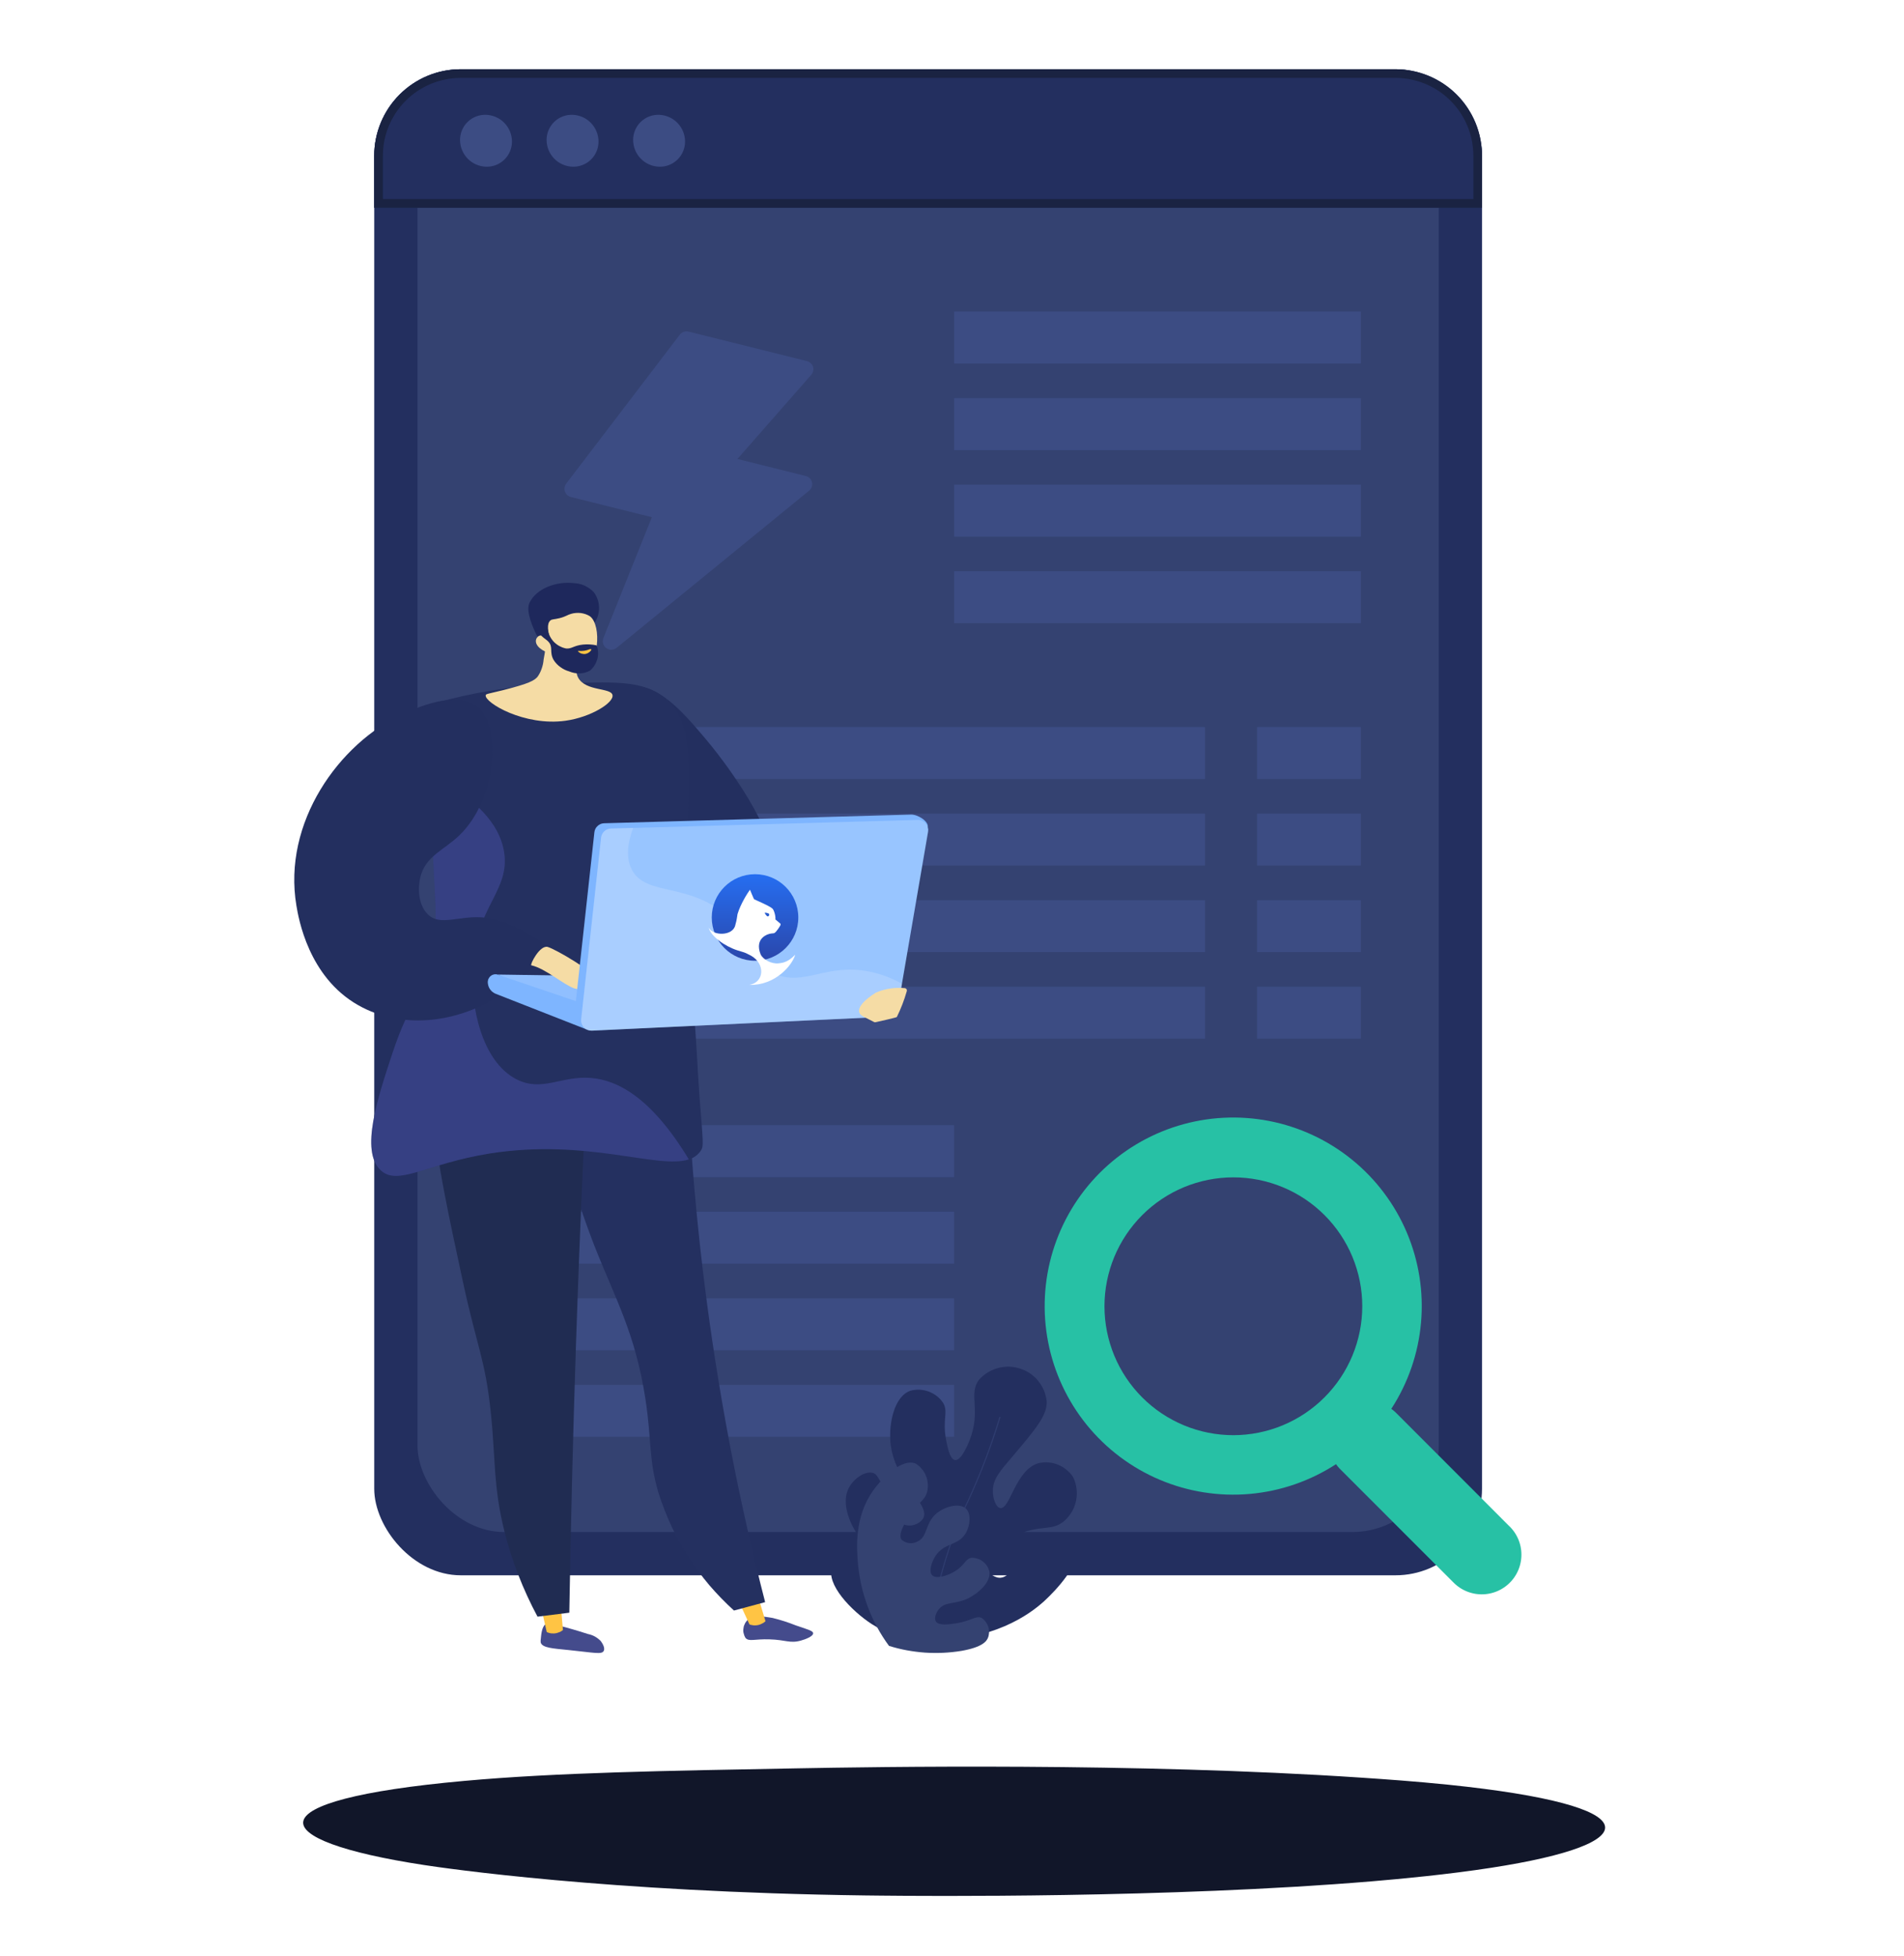 <svg xmlns="http://www.w3.org/2000/svg" xmlns:xlink="http://www.w3.org/1999/xlink" width="220" height="226" viewBox="0 0 220 226" fill="none">
<g opacity="0.002">
</g>
<rect  x="43.241" y="8" width="128" height="174" rx="10"    fill="#232F5F" >
</rect>
<rect  x="48.241" y="14" width="118" height="163" rx="10"    fill="#344271" >
</rect>
<path d="M53.241 8L161.241 8C161.404 8 161.568 8.004 161.732 8.012C161.895 8.02 162.058 8.032 162.221 8.048C162.384 8.064 162.546 8.084 162.708 8.108C162.87 8.132 163.031 8.16 163.192 8.192C163.353 8.224 163.512 8.26 163.671 8.3C163.83 8.339 163.987 8.383 164.144 8.431C164.301 8.478 164.456 8.529 164.61 8.585C164.764 8.64 164.917 8.699 165.068 8.761C165.219 8.824 165.369 8.89 165.517 8.96C165.664 9.03 165.81 9.104 165.955 9.181C166.099 9.258 166.241 9.339 166.382 9.423C166.523 9.507 166.661 9.594 166.797 9.685C166.933 9.776 167.067 9.87 167.198 9.968C167.329 10.065 167.458 10.166 167.585 10.27C167.712 10.374 167.836 10.481 167.957 10.591C168.078 10.7 168.196 10.813 168.312 10.929C168.428 11.045 168.541 11.163 168.651 11.284C168.76 11.406 168.867 11.53 168.971 11.656C169.075 11.783 169.176 11.912 169.273 12.043C169.37 12.175 169.465 12.308 169.556 12.444C169.647 12.58 169.734 12.719 169.818 12.859C169.902 12.999 169.983 13.142 170.06 13.286C170.137 13.43 170.211 13.576 170.281 13.725C170.351 13.872 170.417 14.022 170.48 14.173C170.543 14.324 170.601 14.477 170.656 14.631C170.711 14.785 170.763 14.941 170.81 15.097C170.858 15.254 170.902 15.411 170.941 15.57C170.981 15.729 171.017 15.889 171.049 16.049C171.081 16.21 171.109 16.371 171.133 16.533C171.157 16.695 171.177 16.857 171.193 17.02C171.209 17.183 171.221 17.346 171.229 17.509C171.237 17.673 171.241 17.836 171.241 18L171.241 24L43.241 24L43.241 18C43.241 17.836 43.245 17.673 43.253 17.509C43.261 17.346 43.273 17.183 43.289 17.02C43.305 16.857 43.325 16.695 43.349 16.533C43.373 16.371 43.401 16.21 43.433 16.049C43.465 15.889 43.501 15.729 43.541 15.57C43.58 15.411 43.624 15.254 43.672 15.097C43.719 14.941 43.77 14.785 43.825 14.631C43.881 14.477 43.94 14.324 44.002 14.173C44.065 14.022 44.131 13.872 44.201 13.725C44.271 13.576 44.345 13.43 44.422 13.286C44.499 13.142 44.58 12.999 44.664 12.859C44.748 12.719 44.835 12.58 44.926 12.444C45.017 12.308 45.111 12.175 45.209 12.043C45.306 11.912 45.407 11.783 45.511 11.656C45.615 11.53 45.721 11.406 45.831 11.284C45.941 11.163 46.054 11.045 46.17 10.929C46.286 10.813 46.404 10.7 46.525 10.591C46.647 10.481 46.77 10.374 46.897 10.27C47.023 10.166 47.153 10.065 47.284 9.968C47.415 9.87 47.549 9.776 47.685 9.685C47.821 9.594 47.96 9.507 48.1 9.423C48.24 9.339 48.383 9.258 48.527 9.181C48.671 9.104 48.818 9.03 48.965 8.96C49.113 8.89 49.263 8.824 49.414 8.761C49.565 8.699 49.718 8.64 49.872 8.585C50.026 8.529 50.181 8.478 50.338 8.431C50.495 8.383 50.652 8.339 50.811 8.3C50.97 8.26 51.13 8.224 51.29 8.192C51.451 8.16 51.612 8.132 51.774 8.108C51.935 8.084 52.098 8.064 52.261 8.048C52.424 8.032 52.587 8.02 52.75 8.012C52.914 8.004 53.077 8 53.241 8Z"   fill="#232F5F" >
</path>
<path d="M53.241 8.5L161.241 8.5C161.396 8.5 161.552 8.504 161.707 8.511C161.862 8.519 162.017 8.531 162.172 8.546C162.327 8.561 162.481 8.58 162.635 8.603C162.789 8.626 162.942 8.652 163.094 8.683C163.247 8.713 163.398 8.747 163.549 8.785C163.7 8.822 163.85 8.864 163.999 8.909C164.148 8.954 164.295 9.003 164.441 9.055C164.588 9.108 164.733 9.164 164.876 9.223C165.02 9.283 165.162 9.346 165.303 9.412C165.444 9.479 165.582 9.548 165.719 9.622C165.856 9.695 165.992 9.772 166.125 9.852C166.258 9.932 166.39 10.015 166.519 10.101C166.648 10.187 166.775 10.277 166.9 10.37C167.025 10.462 167.147 10.558 167.268 10.656C167.388 10.755 167.506 10.857 167.621 10.961C167.736 11.065 167.849 11.173 167.959 11.283C168.068 11.392 168.175 11.505 168.28 11.62C168.385 11.735 168.486 11.853 168.585 11.973C168.684 12.094 168.779 12.216 168.871 12.341C168.964 12.466 169.053 12.593 169.14 12.722C169.227 12.851 169.31 12.983 169.389 13.116C169.469 13.249 169.546 13.385 169.619 13.522C169.692 13.659 169.762 13.798 169.829 13.938C169.896 14.079 169.959 14.221 170.018 14.364C170.077 14.508 170.133 14.653 170.186 14.8C170.238 14.946 170.287 15.094 170.332 15.242C170.377 15.391 170.419 15.541 170.456 15.692C170.494 15.842 170.528 15.994 170.558 16.147C170.589 16.299 170.615 16.452 170.638 16.606C170.661 16.76 170.68 16.914 170.695 17.069C170.71 17.224 170.722 17.379 170.73 17.534C170.737 17.689 170.741 17.845 170.741 18L170.741 23.5L43.741 23.5L43.741 18C43.741 17.845 43.745 17.689 43.752 17.534C43.76 17.379 43.772 17.224 43.787 17.069C43.802 16.914 43.821 16.76 43.844 16.606C43.867 16.452 43.893 16.299 43.923 16.147C43.954 15.994 43.988 15.842 44.026 15.692C44.063 15.541 44.105 15.391 44.15 15.242C44.195 15.094 44.244 14.946 44.296 14.8C44.349 14.653 44.405 14.508 44.464 14.364C44.524 14.221 44.587 14.079 44.653 13.938C44.719 13.798 44.789 13.659 44.863 13.522C44.936 13.385 45.013 13.249 45.093 13.116C45.172 12.983 45.256 12.851 45.342 12.722C45.428 12.593 45.518 12.466 45.611 12.341C45.703 12.216 45.799 12.094 45.897 11.973C45.996 11.853 46.097 11.735 46.202 11.62C46.306 11.505 46.413 11.392 46.523 11.283C46.633 11.173 46.746 11.065 46.861 10.961C46.976 10.857 47.094 10.755 47.214 10.656C47.334 10.558 47.457 10.462 47.582 10.37C47.707 10.277 47.834 10.187 47.963 10.101C48.092 10.015 48.224 9.932 48.357 9.852C48.49 9.772 48.626 9.695 48.763 9.622C48.9 9.548 49.039 9.479 49.179 9.412C49.32 9.346 49.462 9.283 49.605 9.223C49.749 9.164 49.894 9.108 50.041 9.055C50.187 9.003 50.334 8.954 50.483 8.909C50.632 8.864 50.782 8.822 50.933 8.785C51.084 8.747 51.235 8.713 51.388 8.683C51.54 8.652 51.693 8.626 51.847 8.603C52.001 8.58 52.155 8.561 52.31 8.546C52.465 8.531 52.62 8.519 52.775 8.511C52.93 8.504 53.086 8.5 53.241 8.5Z" stroke="rgba(26, 35, 66, 1.00)" stroke-width="1"   >
</path>
<path d="M59.156 16.345C59.157 16.442 59.152 16.539 59.143 16.636C59.134 16.733 59.12 16.829 59.101 16.925C59.082 17.02 59.059 17.114 59.03 17.208C59.002 17.3 58.969 17.392 58.931 17.482C58.894 17.572 58.852 17.66 58.805 17.745C58.759 17.83 58.709 17.913 58.654 17.994C58.599 18.075 58.541 18.152 58.478 18.226C58.415 18.3 58.349 18.372 58.279 18.44C58.21 18.508 58.137 18.572 58.061 18.633C57.984 18.694 57.905 18.75 57.823 18.802C57.742 18.855 57.658 18.903 57.571 18.947C57.484 18.991 57.395 19.031 57.304 19.066C57.213 19.101 57.121 19.132 57.028 19.158C56.934 19.184 56.839 19.205 56.743 19.221C56.647 19.238 56.551 19.249 56.454 19.256C56.357 19.262 56.259 19.264 56.162 19.261C56.063 19.258 55.964 19.25 55.866 19.238C55.767 19.225 55.67 19.208 55.573 19.186C55.476 19.164 55.38 19.137 55.286 19.107C55.192 19.076 55.1 19.04 55.009 19C54.918 18.96 54.829 18.916 54.742 18.868C54.655 18.819 54.571 18.767 54.49 18.71C54.409 18.654 54.33 18.593 54.254 18.529C54.179 18.465 54.106 18.398 54.037 18.327C53.968 18.256 53.902 18.181 53.839 18.104C53.777 18.027 53.719 17.947 53.665 17.864C53.61 17.78 53.56 17.695 53.513 17.608C53.467 17.52 53.425 17.43 53.388 17.338C53.35 17.247 53.317 17.153 53.288 17.058C53.259 16.963 53.235 16.867 53.216 16.77C53.197 16.672 53.182 16.575 53.172 16.476C53.162 16.377 53.157 16.278 53.156 16.179C53.155 16.081 53.16 15.984 53.169 15.887C53.178 15.79 53.192 15.693 53.211 15.598C53.23 15.502 53.254 15.407 53.283 15.314C53.311 15.221 53.344 15.13 53.382 15.04C53.42 14.95 53.462 14.862 53.509 14.776C53.556 14.691 53.606 14.607 53.661 14.527C53.716 14.446 53.775 14.368 53.838 14.294C53.901 14.219 53.967 14.148 54.037 14.08C54.107 14.012 54.18 13.948 54.257 13.888C54.334 13.827 54.413 13.771 54.495 13.718C54.577 13.665 54.662 13.617 54.749 13.573C54.836 13.53 54.925 13.49 55.016 13.455C55.107 13.42 55.2 13.39 55.294 13.364C55.388 13.339 55.483 13.318 55.579 13.302C55.676 13.286 55.773 13.274 55.87 13.268C55.967 13.262 56.065 13.261 56.162 13.264C56.261 13.267 56.359 13.275 56.457 13.288C56.556 13.301 56.653 13.319 56.749 13.341C56.846 13.363 56.941 13.389 57.035 13.421C57.129 13.452 57.221 13.488 57.311 13.528C57.402 13.568 57.49 13.612 57.576 13.661C57.663 13.709 57.747 13.761 57.828 13.818C57.909 13.874 57.987 13.935 58.063 13.999C58.138 14.063 58.21 14.131 58.279 14.202C58.348 14.273 58.414 14.347 58.475 14.424C58.537 14.501 58.595 14.581 58.65 14.664C58.704 14.746 58.754 14.832 58.8 14.92C58.846 15.007 58.888 15.097 58.925 15.188C58.962 15.28 58.995 15.373 59.024 15.468C59.053 15.563 59.077 15.659 59.096 15.756C59.115 15.852 59.13 15.95 59.14 16.049C59.15 16.147 59.155 16.245 59.156 16.345Z"   fill="#3C4C83" >
</path>
<path d="M69.156 16.345C69.157 16.442 69.152 16.539 69.143 16.636C69.134 16.733 69.12 16.829 69.101 16.925C69.082 17.02 69.059 17.114 69.03 17.208C69.002 17.3 68.969 17.392 68.931 17.482C68.894 17.572 68.852 17.66 68.805 17.745C68.759 17.83 68.709 17.913 68.654 17.994C68.599 18.075 68.541 18.152 68.478 18.226C68.415 18.3 68.349 18.372 68.279 18.44C68.21 18.508 68.137 18.572 68.061 18.633C67.984 18.694 67.905 18.75 67.823 18.802C67.742 18.855 67.658 18.903 67.571 18.947C67.484 18.991 67.395 19.031 67.304 19.066C67.213 19.101 67.121 19.132 67.028 19.158C66.934 19.184 66.839 19.205 66.743 19.221C66.647 19.238 66.551 19.249 66.454 19.256C66.357 19.262 66.259 19.264 66.162 19.261C66.063 19.258 65.964 19.25 65.866 19.238C65.767 19.225 65.67 19.208 65.573 19.186C65.476 19.164 65.38 19.137 65.286 19.107C65.192 19.076 65.1 19.04 65.009 19C64.918 18.96 64.829 18.916 64.742 18.868C64.655 18.819 64.571 18.767 64.49 18.71C64.409 18.654 64.33 18.593 64.254 18.529C64.179 18.465 64.106 18.398 64.037 18.327C63.968 18.256 63.902 18.181 63.839 18.104C63.777 18.027 63.719 17.947 63.665 17.864C63.61 17.78 63.56 17.695 63.513 17.608C63.467 17.52 63.425 17.43 63.388 17.338C63.35 17.247 63.317 17.153 63.288 17.058C63.259 16.963 63.235 16.867 63.216 16.77C63.197 16.672 63.182 16.575 63.172 16.476C63.162 16.377 63.157 16.278 63.156 16.179C63.155 16.081 63.16 15.984 63.169 15.887C63.178 15.79 63.192 15.693 63.211 15.598C63.23 15.502 63.254 15.407 63.283 15.314C63.311 15.221 63.344 15.13 63.382 15.04C63.42 14.95 63.462 14.862 63.509 14.776C63.556 14.691 63.606 14.607 63.661 14.527C63.716 14.446 63.775 14.368 63.838 14.294C63.901 14.219 63.967 14.148 64.037 14.08C64.107 14.012 64.18 13.948 64.257 13.888C64.334 13.827 64.413 13.771 64.495 13.718C64.577 13.665 64.662 13.617 64.749 13.573C64.836 13.53 64.925 13.49 65.016 13.455C65.107 13.42 65.2 13.39 65.294 13.364C65.388 13.339 65.483 13.318 65.579 13.302C65.676 13.286 65.773 13.274 65.87 13.268C65.967 13.262 66.065 13.261 66.162 13.264C66.261 13.267 66.359 13.275 66.457 13.288C66.556 13.301 66.653 13.319 66.749 13.341C66.846 13.363 66.941 13.389 67.035 13.421C67.129 13.452 67.221 13.488 67.311 13.528C67.402 13.568 67.49 13.612 67.576 13.661C67.663 13.709 67.747 13.761 67.828 13.818C67.909 13.874 67.987 13.935 68.063 13.999C68.138 14.063 68.21 14.131 68.279 14.202C68.348 14.273 68.414 14.347 68.475 14.424C68.537 14.501 68.595 14.581 68.65 14.664C68.704 14.746 68.754 14.832 68.8 14.92C68.846 15.007 68.888 15.097 68.925 15.188C68.962 15.28 68.995 15.373 69.024 15.468C69.053 15.563 69.077 15.659 69.096 15.756C69.115 15.852 69.13 15.95 69.14 16.049C69.15 16.147 69.155 16.245 69.156 16.345Z"   fill="#3C4C83" >
</path>
<path d="M79.156 16.345C79.157 16.442 79.152 16.539 79.143 16.636C79.134 16.733 79.12 16.829 79.101 16.925C79.082 17.02 79.059 17.114 79.03 17.208C79.002 17.3 78.969 17.392 78.931 17.482C78.894 17.572 78.852 17.66 78.805 17.745C78.759 17.83 78.709 17.913 78.654 17.994C78.599 18.075 78.541 18.152 78.478 18.226C78.415 18.3 78.349 18.372 78.279 18.44C78.21 18.508 78.137 18.572 78.061 18.633C77.984 18.694 77.905 18.75 77.823 18.802C77.742 18.855 77.658 18.903 77.571 18.947C77.484 18.991 77.395 19.031 77.304 19.066C77.213 19.101 77.121 19.132 77.028 19.158C76.934 19.184 76.839 19.205 76.743 19.221C76.647 19.238 76.551 19.249 76.454 19.256C76.357 19.262 76.259 19.264 76.162 19.261C76.063 19.258 75.964 19.25 75.866 19.238C75.767 19.225 75.67 19.208 75.573 19.186C75.476 19.164 75.38 19.137 75.286 19.107C75.192 19.076 75.1 19.04 75.009 19C74.918 18.96 74.829 18.916 74.742 18.868C74.655 18.819 74.571 18.767 74.49 18.71C74.409 18.654 74.33 18.593 74.254 18.529C74.179 18.465 74.106 18.398 74.037 18.327C73.968 18.256 73.902 18.181 73.839 18.104C73.777 18.027 73.719 17.947 73.665 17.864C73.61 17.78 73.56 17.695 73.513 17.608C73.467 17.52 73.425 17.43 73.388 17.338C73.35 17.247 73.317 17.153 73.288 17.058C73.259 16.963 73.235 16.867 73.216 16.77C73.197 16.672 73.182 16.575 73.172 16.476C73.162 16.377 73.157 16.278 73.156 16.179C73.155 16.081 73.16 15.984 73.169 15.887C73.178 15.79 73.192 15.693 73.211 15.598C73.23 15.502 73.254 15.407 73.283 15.314C73.311 15.221 73.344 15.13 73.382 15.04C73.42 14.95 73.462 14.862 73.509 14.776C73.556 14.691 73.606 14.607 73.661 14.527C73.716 14.446 73.775 14.368 73.838 14.294C73.901 14.219 73.967 14.148 74.037 14.08C74.107 14.012 74.18 13.948 74.257 13.888C74.334 13.827 74.413 13.771 74.495 13.718C74.577 13.665 74.662 13.617 74.749 13.573C74.836 13.53 74.925 13.49 75.016 13.455C75.107 13.42 75.2 13.39 75.294 13.364C75.388 13.339 75.483 13.318 75.579 13.302C75.676 13.286 75.773 13.274 75.87 13.268C75.967 13.262 76.065 13.261 76.162 13.264C76.261 13.267 76.359 13.275 76.457 13.288C76.556 13.301 76.653 13.319 76.749 13.341C76.846 13.363 76.941 13.389 77.035 13.421C77.129 13.452 77.221 13.488 77.311 13.528C77.402 13.568 77.49 13.612 77.576 13.661C77.663 13.709 77.747 13.761 77.828 13.818C77.909 13.874 77.987 13.935 78.063 13.999C78.138 14.063 78.21 14.131 78.279 14.202C78.348 14.273 78.414 14.347 78.475 14.424C78.537 14.501 78.595 14.581 78.65 14.664C78.704 14.746 78.754 14.832 78.8 14.92C78.846 15.007 78.888 15.097 78.925 15.188C78.962 15.28 78.995 15.373 79.024 15.468C79.053 15.563 79.077 15.659 79.096 15.756C79.115 15.852 79.13 15.95 79.14 16.049C79.15 16.147 79.155 16.245 79.156 16.345Z"   fill="#3C4C83" >
</path>
<path d="M110.241 72L110.241 66L157.241 66L157.241 72L110.241 72ZM110.241 62L110.241 56L157.241 56L157.241 62L110.241 62ZM110.241 52L110.241 46L157.241 46L157.241 52L110.241 52ZM110.241 42L110.241 36L157.241 36L157.241 42L110.241 42Z"   fill="#3C4C83" >
</path>
<path d="M57.241 120L57.241 114L139.241 114L139.241 120L57.241 120ZM57.241 110L57.241 104L139.241 104L139.241 110L57.241 110ZM57.241 100L57.241 94L139.241 94L139.241 100L57.241 100ZM57.241 90L57.241 84L139.241 84L139.241 90L57.241 90Z"   fill="#3C4C83" >
</path>
<path d="M57.241 166L57.241 160L110.241 160L110.241 166L57.241 166ZM57.241 156L57.241 150L110.241 150L110.241 156L57.241 156ZM57.241 146L57.241 140L110.241 140L110.241 146L57.241 146ZM57.241 136L57.241 130L110.241 130L110.241 136L57.241 136Z"   fill="#3C4C83" >
</path>
<path d="M145.241 120L145.241 114L157.241 114L157.241 120L145.241 120ZM145.241 110L145.241 104L157.241 104L157.241 110L145.241 110ZM145.241 100L145.241 94L157.241 94L157.241 100L145.241 100ZM145.241 90L145.241 84L157.241 84L157.241 90L145.241 90Z"   fill="#3C4C83" >
</path>
<path d="M70.393 75.039C70.265 75.005 70.147 74.948 70.04 74.87C69.997 74.838 69.957 74.802 69.92 74.763C69.883 74.724 69.849 74.682 69.819 74.638C69.788 74.593 69.762 74.547 69.739 74.498C69.717 74.449 69.698 74.399 69.684 74.347C69.669 74.295 69.659 74.242 69.654 74.189C69.648 74.135 69.647 74.082 69.65 74.028C69.653 73.974 69.66 73.921 69.672 73.869C69.684 73.816 69.7 73.765 69.72 73.715L75.32 59.755L65.983 57.427C65.943 57.418 65.903 57.406 65.864 57.391C65.825 57.377 65.788 57.36 65.751 57.341C65.714 57.321 65.679 57.3 65.645 57.276C65.611 57.252 65.578 57.227 65.548 57.199C65.517 57.171 65.488 57.141 65.461 57.11C65.434 57.078 65.409 57.045 65.386 57.011C65.364 56.976 65.343 56.94 65.325 56.903C65.306 56.865 65.291 56.827 65.277 56.788C65.264 56.749 65.253 56.709 65.245 56.668C65.236 56.627 65.23 56.586 65.227 56.545C65.224 56.504 65.223 56.462 65.225 56.421C65.228 56.379 65.232 56.338 65.239 56.297C65.247 56.257 65.257 56.216 65.269 56.177C65.281 56.137 65.296 56.099 65.313 56.061C65.33 56.023 65.35 55.987 65.372 55.951C65.394 55.916 65.418 55.882 65.444 55.85L78.549 38.667C78.578 38.629 78.61 38.593 78.644 38.56C78.678 38.527 78.715 38.496 78.754 38.468C78.793 38.44 78.833 38.416 78.876 38.393C78.918 38.371 78.962 38.352 79.007 38.337C79.052 38.321 79.098 38.309 79.145 38.3C79.192 38.291 79.24 38.285 79.287 38.283C79.335 38.282 79.383 38.283 79.43 38.288C79.478 38.293 79.525 38.301 79.571 38.313L93.238 41.72C93.32 41.74 93.399 41.77 93.473 41.811C93.548 41.851 93.616 41.901 93.678 41.959C93.74 42.017 93.794 42.082 93.839 42.154C93.884 42.225 93.919 42.302 93.944 42.383C93.968 42.466 93.981 42.551 93.982 42.637C93.984 42.723 93.974 42.808 93.953 42.892C93.932 42.976 93.901 43.056 93.859 43.131C93.817 43.207 93.766 43.276 93.706 43.338L85.205 53.027L93.113 54.998C93.199 55.02 93.281 55.053 93.359 55.097C93.436 55.141 93.506 55.195 93.569 55.258C93.631 55.322 93.684 55.393 93.727 55.471C93.77 55.549 93.802 55.632 93.822 55.718C93.843 55.805 93.851 55.893 93.847 55.982C93.843 56.071 93.827 56.158 93.799 56.243C93.771 56.328 93.732 56.407 93.682 56.481C93.632 56.555 93.573 56.621 93.505 56.678L71.249 74.847C71.189 74.895 71.126 74.935 71.057 74.969C70.989 75.002 70.918 75.027 70.844 75.043C70.769 75.06 70.694 75.068 70.618 75.068C70.542 75.067 70.467 75.058 70.393 75.039Z"   fill="#3C4C83" >
</path>
<path     fill="#27C1A5"  d="M174.397 176.328L161.244 163.167C161.091 163.023 160.93 162.89 160.761 162.767C161.003 162.395 161.233 162.015 161.452 161.629C161.671 161.243 161.877 160.85 162.071 160.452C162.266 160.052 162.448 159.648 162.618 159.238C162.788 158.828 162.945 158.413 163.09 157.994C163.235 157.574 163.366 157.151 163.485 156.723C163.604 156.295 163.709 155.864 163.801 155.43C163.894 154.996 163.973 154.559 164.038 154.121C164.104 153.682 164.156 153.241 164.195 152.799C164.234 152.357 164.259 151.914 164.271 151.471C164.282 151.027 164.28 150.583 164.265 150.14C164.25 149.696 164.221 149.254 164.178 148.812C164.135 148.37 164.079 147.93 164.01 147.492C163.941 147.053 163.858 146.617 163.762 146.184C163.666 145.75 163.557 145.32 163.435 144.894C163.312 144.467 163.177 144.045 163.029 143.627C162.881 143.208 162.72 142.794 162.547 142.386C162.374 141.978 162.188 141.575 161.99 141.178C161.792 140.78 161.582 140.389 161.36 140.005C161.138 139.621 160.905 139.244 160.66 138.874C160.415 138.504 160.158 138.141 159.891 137.787C159.624 137.432 159.347 137.086 159.059 136.749C158.77 136.411 158.472 136.083 158.164 135.764C157.855 135.444 157.537 135.135 157.21 134.835C156.883 134.535 156.547 134.246 156.202 133.967C155.857 133.687 155.504 133.419 155.143 133.161C154.782 132.903 154.413 132.657 154.036 132.422C153.66 132.186 153.277 131.963 152.887 131.751C152.497 131.539 152.101 131.34 151.698 131.152C151.296 130.964 150.889 130.789 150.476 130.627C150.063 130.464 149.645 130.314 149.223 130.178C148.801 130.04 148.375 129.916 147.945 129.805C147.516 129.694 147.083 129.596 146.647 129.512C146.212 129.427 145.774 129.356 145.334 129.298C144.894 129.24 144.453 129.195 144.01 129.165C143.567 129.133 143.123 129.116 142.68 129.113C142.236 129.109 141.792 129.118 141.349 129.142C140.906 129.165 140.464 129.202 140.023 129.252C139.582 129.302 139.143 129.366 138.706 129.443C138.269 129.52 137.834 129.61 137.403 129.714C136.972 129.818 136.544 129.935 136.119 130.065C135.695 130.194 135.275 130.337 134.859 130.493C134.444 130.648 134.033 130.816 133.627 130.997C133.222 131.177 132.822 131.37 132.429 131.575C132.035 131.78 131.648 131.997 131.268 132.226C130.887 132.454 130.514 132.694 130.149 132.946C129.783 133.197 129.425 133.459 129.076 133.733C128.726 134.006 128.385 134.29 128.053 134.584C127.72 134.878 127.397 135.182 127.084 135.496C126.77 135.81 126.466 136.133 126.172 136.466C125.878 136.798 125.594 137.139 125.321 137.489C125.048 137.839 124.785 138.197 124.534 138.563C124.283 138.928 124.044 139.301 123.815 139.682C123.586 140.062 123.37 140.45 123.165 140.844C122.96 141.237 122.768 141.636 122.587 142.042C122.406 142.448 122.239 142.858 122.084 143.274C121.929 143.69 121.786 144.11 121.656 144.535C121.527 144.959 121.41 145.387 121.306 145.819C121.203 146.25 121.113 146.684 121.036 147.122C120.959 147.558 120.895 147.997 120.845 148.439C120.795 148.879 120.759 149.321 120.736 149.765C120.713 150.208 120.703 150.652 120.707 151.096C120.711 151.539 120.729 151.982 120.76 152.425C120.791 152.867 120.835 153.309 120.894 153.749C120.952 154.189 121.023 154.627 121.108 155.063C121.193 155.498 121.291 155.931 121.402 156.361C121.513 156.79 121.638 157.216 121.775 157.638C121.912 158.06 122.062 158.477 122.225 158.891C122.388 159.303 122.564 159.711 122.751 160.113C122.939 160.515 123.139 160.911 123.351 161.301C123.563 161.691 123.787 162.074 124.022 162.451C124.257 162.827 124.504 163.195 124.761 163.557C125.019 163.918 125.288 164.271 125.567 164.616C125.847 164.96 126.137 165.296 126.437 165.624C126.737 165.95 127.047 166.268 127.366 166.576C127.685 166.884 128.014 167.183 128.351 167.471C128.689 167.759 129.035 168.036 129.39 168.303C129.744 168.57 130.106 168.826 130.477 169.071C130.847 169.315 131.224 169.549 131.609 169.771C131.993 169.992 132.384 170.202 132.781 170.4C133.178 170.598 133.581 170.783 133.99 170.956C134.399 171.129 134.812 171.29 135.231 171.438C135.65 171.586 136.072 171.721 136.499 171.843C136.926 171.965 137.356 172.074 137.789 172.17C138.222 172.266 138.658 172.348 139.096 172.417C139.535 172.486 139.975 172.542 140.417 172.585C140.858 172.627 141.301 172.655 141.745 172.671C142.188 172.686 142.632 172.688 143.075 172.676C143.519 172.664 143.962 172.638 144.404 172.6C144.846 172.56 145.286 172.508 145.725 172.442C146.164 172.376 146.601 172.297 147.035 172.205C147.469 172.112 147.9 172.006 148.327 171.888C148.755 171.768 149.179 171.636 149.598 171.492C150.017 171.347 150.432 171.19 150.842 171.02C151.252 170.85 151.656 170.667 152.055 170.473C152.454 170.277 152.847 170.07 153.233 169.852C153.619 169.633 153.998 169.403 154.37 169.161C154.489 169.33 154.619 169.49 154.76 169.642L167.918 182.805C167.971 182.859 168.025 182.912 168.08 182.964C168.135 183.016 168.192 183.066 168.25 183.115C168.308 183.164 168.367 183.212 168.427 183.258C168.487 183.304 168.548 183.348 168.611 183.391C168.673 183.434 168.736 183.475 168.801 183.515C168.866 183.555 168.931 183.593 168.997 183.63C169.064 183.666 169.131 183.701 169.199 183.735C169.267 183.768 169.336 183.799 169.406 183.829C169.475 183.859 169.546 183.887 169.617 183.914C169.688 183.94 169.759 183.964 169.832 183.987C169.904 184.01 169.977 184.031 170.05 184.05C170.123 184.069 170.197 184.086 170.271 184.102C170.345 184.118 170.42 184.132 170.495 184.144C170.57 184.155 170.645 184.165 170.72 184.173C170.795 184.181 170.871 184.188 170.946 184.192C171.022 184.196 171.098 184.199 171.174 184.2C171.249 184.2 171.325 184.198 171.401 184.196C171.476 184.192 171.552 184.187 171.628 184.181C171.703 184.173 171.778 184.164 171.853 184.154C171.928 184.143 172.003 184.131 172.077 184.117C172.152 184.102 172.226 184.086 172.299 184.068C172.373 184.05 172.446 184.03 172.519 184.009C172.592 183.987 172.664 183.963 172.735 183.939C172.806 183.913 172.877 183.886 172.947 183.858C173.017 183.829 173.086 183.798 173.155 183.766C173.224 183.734 173.292 183.7 173.359 183.665C173.426 183.629 173.492 183.592 173.557 183.553C173.622 183.514 173.686 183.474 173.749 183.432C173.812 183.39 173.874 183.346 173.935 183.302C173.996 183.256 174.055 183.21 174.114 183.162C174.173 183.114 174.23 183.064 174.287 183.014C174.343 182.963 174.398 182.911 174.451 182.857C174.504 182.803 174.557 182.748 174.608 182.692C174.659 182.636 174.708 182.578 174.756 182.52C174.804 182.461 174.851 182.401 174.896 182.341C174.941 182.28 174.984 182.218 175.026 182.155C175.068 182.091 175.108 182.027 175.147 181.963C175.186 181.897 175.223 181.831 175.259 181.765C175.294 181.697 175.328 181.629 175.36 181.561C175.392 181.492 175.423 181.423 175.452 181.353C175.481 181.283 175.507 181.212 175.532 181.141C175.557 181.069 175.581 180.997 175.603 180.925C175.624 180.852 175.644 180.779 175.662 180.705C175.68 180.631 175.696 180.557 175.711 180.483C175.725 180.409 175.737 180.334 175.748 180.259C175.759 180.184 175.767 180.109 175.774 180.033C175.781 179.957 175.786 179.882 175.789 179.807C175.792 179.731 175.794 179.655 175.793 179.579C175.792 179.503 175.79 179.428 175.786 179.352C175.781 179.276 175.775 179.201 175.767 179.126C175.759 179.05 175.749 178.975 175.737 178.901C175.725 178.825 175.711 178.751 175.696 178.677C175.681 178.603 175.663 178.529 175.644 178.456C175.625 178.382 175.604 178.309 175.581 178.237C175.558 178.165 175.534 178.093 175.507 178.023C175.48 177.951 175.452 177.881 175.423 177.811C175.393 177.741 175.361 177.673 175.328 177.605C175.295 177.537 175.26 177.469 175.223 177.403C175.186 177.337 175.148 177.271 175.109 177.207C175.069 177.142 175.027 177.079 174.984 177.017C174.941 176.954 174.897 176.893 174.851 176.833C174.805 176.773 174.757 176.714 174.708 176.656C174.659 176.598 174.609 176.541 174.557 176.486C174.506 176.43 174.453 176.376 174.398 176.324M142.513 165.812C142.269 165.812 142.025 165.806 141.782 165.794C141.539 165.782 141.296 165.764 141.053 165.74C140.81 165.716 140.569 165.687 140.328 165.651C140.087 165.615 139.846 165.573 139.607 165.526C139.368 165.478 139.131 165.425 138.894 165.366C138.657 165.306 138.422 165.241 138.189 165.171C137.956 165.1 137.724 165.024 137.495 164.942C137.266 164.86 137.038 164.772 136.813 164.679C136.588 164.585 136.365 164.487 136.145 164.383C135.924 164.279 135.707 164.169 135.492 164.054C135.277 163.939 135.065 163.819 134.856 163.694C134.647 163.568 134.441 163.438 134.238 163.303C134.035 163.167 133.836 163.027 133.64 162.882C133.444 162.736 133.252 162.586 133.064 162.432C132.875 162.277 132.691 162.118 132.51 161.955C132.329 161.791 132.153 161.623 131.981 161.451C131.808 161.278 131.64 161.102 131.477 160.922C131.313 160.741 131.154 160.556 130.999 160.368C130.844 160.179 130.694 159.987 130.549 159.792C130.404 159.596 130.263 159.396 130.128 159.194C129.993 158.991 129.862 158.785 129.737 158.577C129.612 158.367 129.492 158.155 129.377 157.941C129.262 157.725 129.152 157.508 129.048 157.288C128.943 157.067 128.844 156.844 128.751 156.619C128.658 156.394 128.57 156.167 128.488 155.937C128.406 155.707 128.33 155.476 128.259 155.243C128.188 155.009 128.123 154.775 128.064 154.539C128.005 154.302 127.951 154.064 127.904 153.825C127.856 153.586 127.814 153.346 127.778 153.105C127.743 152.863 127.713 152.622 127.689 152.38C127.665 152.137 127.647 151.894 127.635 151.65C127.623 151.406 127.617 151.163 127.617 150.92C127.617 150.676 127.623 150.432 127.635 150.189C127.647 149.945 127.665 149.702 127.689 149.46C127.712 149.217 127.742 148.975 127.778 148.734C127.814 148.492 127.856 148.252 127.903 148.014C127.95 147.774 128.004 147.537 128.063 147.301C128.122 147.064 128.187 146.829 128.258 146.596C128.329 146.362 128.405 146.131 128.487 145.902C128.569 145.672 128.657 145.445 128.75 145.22C128.843 144.994 128.942 144.771 129.046 144.551C129.151 144.331 129.26 144.113 129.375 143.898C129.49 143.683 129.61 143.471 129.735 143.262C129.86 143.053 129.991 142.847 130.126 142.645C130.261 142.442 130.402 142.243 130.547 142.047C130.692 141.851 130.842 141.659 130.997 141.471C131.152 141.282 131.311 141.097 131.474 140.917C131.638 140.736 131.806 140.559 131.978 140.387C132.151 140.215 132.327 140.047 132.508 139.883C132.689 139.719 132.873 139.56 133.061 139.406C133.25 139.251 133.442 139.101 133.637 138.956C133.833 138.81 134.032 138.67 134.235 138.535C134.438 138.399 134.644 138.269 134.853 138.144C135.062 138.018 135.274 137.898 135.489 137.783C135.704 137.668 135.921 137.559 136.142 137.455C136.362 137.35 136.585 137.251 136.81 137.158C137.035 137.064 137.263 136.977 137.492 136.895C137.721 136.813 137.953 136.736 138.186 136.666C138.419 136.595 138.654 136.53 138.891 136.471C139.127 136.411 139.365 136.358 139.604 136.31C139.843 136.262 140.083 136.221 140.324 136.185C140.565 136.149 140.807 136.12 141.05 136.096C141.293 136.072 141.536 136.054 141.779 136.042C142.022 136.03 142.266 136.024 142.51 136.024C142.753 136.024 142.997 136.03 143.241 136.042C143.484 136.054 143.727 136.072 143.97 136.096C144.212 136.119 144.454 136.149 144.695 136.185C144.936 136.221 145.176 136.262 145.415 136.31C145.654 136.357 145.892 136.41 146.129 136.47C146.365 136.529 146.6 136.594 146.833 136.665C147.066 136.735 147.298 136.812 147.527 136.894C147.757 136.976 147.985 137.063 148.21 137.157C148.435 137.25 148.657 137.349 148.878 137.453C149.098 137.557 149.316 137.667 149.531 137.782C149.746 137.896 149.958 138.016 150.167 138.142C150.376 138.267 150.582 138.397 150.785 138.533C150.988 138.668 151.187 138.808 151.382 138.954C151.578 139.099 151.77 139.249 151.959 139.404C152.147 139.558 152.331 139.717 152.512 139.881C152.693 140.045 152.869 140.213 153.042 140.386C153.214 140.558 153.382 140.734 153.546 140.915C153.71 141.095 153.869 141.28 154.023 141.468C154.178 141.656 154.328 141.849 154.473 142.045C154.618 142.24 154.759 142.439 154.894 142.642C155.029 142.844 155.16 143.05 155.285 143.26C155.41 143.469 155.531 143.681 155.646 143.896C155.761 144.11 155.87 144.328 155.975 144.549C156.079 144.769 156.178 144.992 156.271 145.217C156.364 145.442 156.452 145.669 156.534 145.899C156.616 146.129 156.692 146.36 156.763 146.593C156.834 146.826 156.899 147.061 156.958 147.298C157.017 147.534 157.071 147.772 157.119 148.011C157.166 148.25 157.208 148.49 157.244 148.732C157.279 148.972 157.309 149.214 157.333 149.457C157.357 149.699 157.375 149.942 157.387 150.186C157.399 150.429 157.405 150.673 157.405 150.917C157.405 151.16 157.399 151.404 157.386 151.648C157.374 151.891 157.356 152.134 157.332 152.376C157.307 152.618 157.277 152.86 157.242 153.101C157.206 153.342 157.164 153.582 157.116 153.821C157.068 154.06 157.014 154.298 156.955 154.534C156.896 154.77 156.831 155.005 156.76 155.238C156.689 155.471 156.612 155.702 156.53 155.932C156.448 156.161 156.36 156.388 156.267 156.614C156.174 156.838 156.075 157.061 155.97 157.282C155.866 157.502 155.756 157.719 155.641 157.934C155.526 158.148 155.406 158.36 155.281 158.57C155.156 158.778 155.025 158.984 154.89 159.187C154.755 159.389 154.614 159.588 154.469 159.784C154.324 159.98 154.174 160.172 154.019 160.36C153.864 160.548 153.705 160.733 153.542 160.914C153.379 161.094 153.211 161.271 153.038 161.443C152.866 161.615 152.69 161.783 152.509 161.947C152.328 162.111 152.144 162.27 151.956 162.424C151.767 162.578 151.575 162.728 151.38 162.874C151.184 163.019 150.985 163.159 150.783 163.295C150.58 163.43 150.374 163.56 150.165 163.686C149.956 163.811 149.745 163.931 149.53 164.047C149.315 164.161 149.098 164.271 148.877 164.376C148.657 164.48 148.434 164.579 148.209 164.673C147.984 164.766 147.757 164.854 147.528 164.936C147.299 165.018 147.067 165.094 146.834 165.166C146.601 165.236 146.366 165.301 146.13 165.361C145.894 165.421 145.656 165.474 145.417 165.522C145.178 165.57 144.938 165.612 144.697 165.648C144.456 165.684 144.215 165.714 143.972 165.738C143.73 165.762 143.487 165.781 143.244 165.793C143 165.805 142.756 165.811 142.513 165.812Z">
</path>
<path d="M88.543 100.032C90.673 97.762 84.783 89.232 81.633 85.492C78.883 82.232 76.053 78.872 72.573 79.292C72.38 79.332 72.183 79.379 71.983 79.432C71.79 79.485 71.596 79.549 71.403 79.622C71.216 79.689 71.03 79.765 70.843 79.852C70.656 79.939 70.476 80.028 70.303 80.122C70.123 80.222 69.95 80.329 69.783 80.442C69.61 80.555 69.443 80.675 69.283 80.802C69.123 80.922 68.97 81.052 68.823 81.192C68.676 81.332 68.533 81.475 68.393 81.622C68.253 81.769 68.12 81.922 67.993 82.082C67.866 82.242 67.746 82.405 67.633 82.572C67.52 82.745 67.413 82.918 67.313 83.092C67.213 83.272 67.123 83.452 67.043 83.632C66.956 83.819 66.876 84.005 66.803 84.192C66.736 84.385 66.673 84.579 66.613 84.772C66.559 84.965 66.513 85.162 66.473 85.362C66.433 85.562 66.4 85.762 66.373 85.962C65.903 94.262 85.523 103.262 88.543 100.032Z"   fill="#232F5F" >
</path>
<path d="M63.008 187.668C62.608 187.998 62.538 188.808 62.488 189.338C62.462 189.485 62.458 189.632 62.478 189.778C62.678 190.388 63.858 190.448 65.718 190.638C68.658 190.938 69.528 191.178 69.758 190.738C69.978 190.328 69.458 189.658 69.398 189.578C69.198 189.378 68.975 189.208 68.728 189.068C68.482 188.935 68.222 188.842 67.948 188.788C66.558 188.338 65.618 188.088 65.338 188.008C63.568 187.538 63.268 187.458 63.008 187.668Z"   fill="url(#linear_fill_xXE7K_ZHdFC8swgF_CJUO)" >
</path>
<path d="M64.756 184.986L65.046 188.326C64.979 188.379 64.913 188.426 64.846 188.466C64.773 188.513 64.696 188.549 64.616 188.576C64.543 188.609 64.466 188.636 64.386 188.656C64.306 188.683 64.226 188.699 64.146 188.706C64.059 188.719 63.976 188.723 63.896 188.716C63.816 188.716 63.733 188.713 63.646 188.706C63.566 188.693 63.486 188.673 63.406 188.646C63.326 188.626 63.249 188.599 63.176 188.566L62.426 185.266L64.756 184.986Z"   fill="url(#linear_fill_H9GIbIzQy263nH2ZE2G_l)" >
</path>
<path d="M86.304 187.241C86.251 187.308 86.197 187.378 86.144 187.451C86.097 187.525 86.057 187.604 86.024 187.691C85.984 187.771 85.954 187.854 85.934 187.941C85.914 188.028 85.901 188.115 85.894 188.201C85.881 188.295 85.877 188.385 85.884 188.471C85.891 188.558 85.907 188.645 85.934 188.731C85.954 188.818 85.981 188.905 86.014 188.991C86.047 189.071 86.087 189.151 86.134 189.231C86.544 189.701 87.164 189.341 88.914 189.401C90.784 189.451 91.274 189.901 92.544 189.541C93.064 189.401 93.974 189.051 93.954 188.691C93.944 188.431 93.474 188.301 91.934 187.781C91.067 187.435 90.184 187.151 89.284 186.931C88.114 186.731 86.944 186.541 86.304 187.241Z"   fill="url(#linear_fill_HE4bn9kYptyAVgtc2dIy2)" >
</path>
<path d="M87.51 184.184L88.45 187.304C88.39 187.364 88.327 187.418 88.26 187.464C88.187 187.511 88.113 187.551 88.04 187.584C87.967 187.624 87.893 187.658 87.82 187.684C87.74 187.711 87.66 187.734 87.58 187.754C87.5 187.767 87.417 187.777 87.33 187.784C87.25 187.791 87.167 187.791 87.08 187.784C87 187.777 86.92 187.764 86.84 187.744C86.76 187.731 86.68 187.707 86.6 187.674L85.2 184.644L87.51 184.184Z"   fill="url(#linear_fill_013giTq8xFdlSqz_gyChD)" >
</path>
<path d="M79.159 115.741C79.233 121.588 79.483 127.428 79.909 133.261C80.336 139.095 80.936 144.908 81.709 150.701C82.483 156.494 83.426 162.261 84.539 168.001C85.659 173.741 86.949 179.441 88.409 185.101L84.809 186.071C84.302 185.611 83.812 185.138 83.339 184.651C82.859 184.158 82.399 183.654 81.959 183.141C81.519 182.621 81.096 182.085 80.689 181.531C80.282 180.984 79.896 180.424 79.529 179.851C79.162 179.278 78.812 178.691 78.479 178.091C78.152 177.498 77.846 176.891 77.559 176.271C77.272 175.651 77.006 175.024 76.759 174.391C76.512 173.751 76.286 173.108 76.079 172.461C74.929 168.541 75.319 166.531 74.589 161.721C73.429 154.051 71.079 150.031 68.649 143.851C67.116 139.891 65.836 135.855 64.809 131.741C63.776 127.621 63.006 123.454 62.499 119.241L79.159 115.741Z"   fill="#243060" >
</path>
<path d="M68.339 114.739C67.606 128.1 67.008 141.703 66.545 155.549C66.202 165.943 65.948 176.199 65.782 186.32L62.109 186.779C61.269 185.213 60.528 183.603 59.886 181.949C59.245 180.296 58.709 178.61 58.278 176.89C56.971 171.65 57.278 168.539 56.7 163.1C56.057 157.009 55.122 155.679 53.467 147.989C50.107 132.39 48.427 124.59 52.175 119.739C53.393 118.16 57.206 114.209 68.339 114.739Z"   fill="#202C52" >
</path>
<path d="M50.495 81.172C52.488 80.612 54.506 80.162 56.548 79.822C58.59 79.483 60.645 79.252 62.711 79.132C70.051 78.713 73.722 78.513 76.322 80.263C82.329 84.293 77.678 93.612 80.137 116.712C80.488 120.013 80.567 123.332 80.821 126.643C81.242 132.113 81.338 132.413 80.957 132.972C78.567 136.452 69.657 131.202 56.586 133.273C49.275 134.433 45.959 137.113 43.956 135.183C41.62 132.933 43.624 126.883 45.349 121.673C47.329 115.692 48.549 115.613 49.676 111.113C50.851 106.403 50.14 103.982 49.957 96.562C49.836 91.422 50.015 86.293 50.495 81.172Z"   fill="#243060" >
</path>
<g opacity="0.3" style="mix-blend-mode:">
<path d="M68.263 124.538C64.848 124.268 62.632 126.198 59.684 124.698C55.642 122.628 54.343 116.208 54.6 111.668C54.991 104.768 58.933 102.948 58.254 98.478C57.887 96.068 56.164 92.868 49.977 89.588C49.894 92.348 49.91 94.688 49.956 96.558C50.139 103.978 50.849 106.408 49.675 111.108C48.551 115.608 47.328 115.688 45.348 121.668C43.623 126.878 41.62 132.928 43.955 135.178C45.955 137.108 49.274 134.438 56.585 133.268C67.844 131.488 76.016 135.128 79.591 133.948C75.276 126.808 71.354 124.778 68.263 124.538Z"   fill="url(#linear_fill_7serr8sBhhK-aY0jd73Ih)" >
</path>
</g>
<path d="M55.154 81.641C52.715 79.641 47.81 81.911 46.5 82.511C39.189 85.891 32.625 95.011 34.251 104.641C34.495 106.081 35.626 112.841 41.351 116.111C46.513 119.071 53.482 118.311 59.067 114.121L61.357 112.091L63.609 109.661C62.724 108.921 61.776 108.274 60.767 107.721C59.758 107.161 58.705 106.704 57.609 106.351C53.896 105.151 51.193 107.301 49.47 105.671C48.281 104.541 48.278 102.551 48.57 101.341C49.162 98.901 51.307 98.221 53.098 96.491C57.299 92.441 58.074 84.041 55.154 81.641Z"   fill="#232F5F" >
</path>
<path d="M90.203 113.084L57.513 112.594L66.203 116.794L90.283 115.224L90.203 113.084Z"   fill="#90BFFF" >
</path>
<path d="M56.359 113.463C56.359 113.536 56.366 113.61 56.379 113.683C56.392 113.756 56.409 113.83 56.429 113.903C56.449 113.969 56.476 114.036 56.509 114.103C56.542 114.169 56.579 114.233 56.619 114.293C56.666 114.36 56.716 114.419 56.769 114.473C56.816 114.526 56.869 114.573 56.929 114.613C56.989 114.659 57.052 114.703 57.119 114.743C57.179 114.776 57.246 114.806 57.319 114.833L67.769 118.933L67.809 116.093L57.509 112.603C57.476 112.59 57.442 112.58 57.409 112.573C57.376 112.566 57.342 112.563 57.309 112.563C57.276 112.563 57.239 112.563 57.199 112.563C57.166 112.57 57.133 112.573 57.099 112.573C57.066 112.58 57.032 112.59 56.999 112.603C56.966 112.61 56.932 112.619 56.899 112.633C56.866 112.653 56.836 112.669 56.809 112.683C56.776 112.703 56.746 112.723 56.719 112.743C56.692 112.763 56.666 112.786 56.639 112.813C56.612 112.833 56.589 112.856 56.569 112.883C56.549 112.909 56.529 112.939 56.509 112.973C56.489 112.999 56.472 113.029 56.459 113.063C56.439 113.09 56.422 113.119 56.409 113.153C56.402 113.186 56.396 113.219 56.389 113.253C56.376 113.286 56.369 113.323 56.369 113.363C56.362 113.396 56.359 113.429 56.359 113.463Z"   fill="#7EB5FF" >
</path>
<path d="M61.393 111.526C61.193 111.486 62.373 109.136 63.293 109.406C64.213 109.676 68.743 112.296 69.153 113.376L69.563 114.456C68.483 114.543 67.416 114.456 66.363 114.196C65.143 113.786 63.023 111.886 61.393 111.526Z"   fill="url(#linear_fill_FYN57sIKCQ0BbHu_xlMW4)" >
</path>
<path d="M68.678 96.163L66.378 117.143C66.385 117.25 66.405 117.357 66.438 117.463C66.465 117.57 66.501 117.673 66.548 117.773C66.588 117.873 66.638 117.967 66.698 118.053C66.765 118.147 66.835 118.233 66.908 118.313C66.981 118.393 67.061 118.467 67.148 118.533C67.235 118.6 67.325 118.657 67.418 118.703C67.518 118.757 67.618 118.8 67.718 118.833C67.825 118.867 67.931 118.893 68.038 118.913L101.848 116.833C101.914 116.833 101.981 116.827 102.048 116.813C102.108 116.793 102.171 116.773 102.238 116.753C102.298 116.727 102.358 116.697 102.418 116.663C102.471 116.623 102.525 116.583 102.578 116.543C102.625 116.497 102.671 116.447 102.718 116.393C102.758 116.34 102.794 116.287 102.828 116.233C102.861 116.173 102.888 116.11 102.908 116.043C102.928 115.983 102.945 115.92 102.958 115.853L107.198 95.583C107.328 94.853 105.998 94.083 105.258 94.113L69.828 95.113C69.755 95.113 69.684 95.12 69.618 95.133C69.544 95.147 69.475 95.167 69.408 95.193C69.348 95.22 69.288 95.253 69.228 95.293C69.168 95.327 69.111 95.37 69.058 95.423C69.005 95.47 68.955 95.52 68.908 95.573C68.868 95.633 68.831 95.693 68.798 95.753C68.765 95.82 68.738 95.887 68.718 95.953C68.698 96.02 68.684 96.09 68.678 96.163Z"   fill="#7EB5FF" >
</path>
<path d="M69.453 96.778L67.153 117.757C67.146 117.804 67.143 117.848 67.143 117.887C67.143 117.928 67.146 117.971 67.153 118.018C67.159 118.058 67.166 118.098 67.173 118.137C67.18 118.184 67.19 118.228 67.203 118.268C67.216 118.308 67.233 118.348 67.253 118.387C67.273 118.421 67.293 118.458 67.313 118.497C67.333 118.531 67.356 118.568 67.383 118.608C67.409 118.641 67.436 118.671 67.463 118.698C67.496 118.731 67.529 118.761 67.563 118.787C67.596 118.814 67.63 118.841 67.663 118.868C67.696 118.894 67.733 118.917 67.773 118.938C67.806 118.958 67.843 118.974 67.883 118.988C67.923 119.001 67.963 119.014 68.003 119.027C68.05 119.041 68.093 119.051 68.133 119.058C68.173 119.064 68.216 119.068 68.263 119.068C68.303 119.074 68.343 119.078 68.383 119.078L102.623 117.458C102.69 117.451 102.756 117.441 102.823 117.428C102.883 117.414 102.946 117.394 103.013 117.368C103.073 117.341 103.133 117.311 103.193 117.277C103.246 117.244 103.3 117.204 103.353 117.158C103.4 117.111 103.446 117.061 103.493 117.007C103.533 116.961 103.57 116.908 103.603 116.848C103.636 116.787 103.663 116.728 103.683 116.667C103.703 116.601 103.72 116.534 103.733 116.468L107.233 96.108C107.24 96.068 107.243 96.024 107.243 95.978C107.25 95.938 107.253 95.894 107.253 95.848C107.246 95.808 107.24 95.764 107.233 95.718C107.226 95.678 107.216 95.638 107.203 95.598C107.196 95.551 107.183 95.507 107.163 95.468C107.15 95.428 107.133 95.388 107.113 95.348C107.086 95.308 107.063 95.271 107.043 95.238C107.016 95.204 106.99 95.171 106.963 95.138C106.93 95.104 106.9 95.071 106.873 95.037C106.84 95.011 106.806 94.984 106.773 94.958C106.733 94.931 106.696 94.907 106.663 94.888C106.623 94.868 106.583 94.848 106.543 94.828C106.503 94.808 106.463 94.791 106.423 94.778C106.376 94.764 106.333 94.754 106.293 94.748C106.253 94.741 106.21 94.734 106.163 94.728C106.123 94.728 106.08 94.728 106.033 94.728L70.603 95.728C70.536 95.728 70.466 95.734 70.393 95.748C70.326 95.761 70.26 95.781 70.193 95.808C70.126 95.834 70.063 95.868 70.003 95.907C69.943 95.948 69.886 95.991 69.833 96.037C69.779 96.084 69.733 96.134 69.693 96.188C69.646 96.248 69.606 96.308 69.573 96.368C69.54 96.434 69.513 96.501 69.493 96.568C69.473 96.634 69.46 96.704 69.453 96.778Z"   fill="#98C5FF" >
</path>
<g style="mix-blend-mode:multiply" opacity="0.3">
<path d="M89.554 112.528C86.564 111.268 87.624 108.848 84.094 105.838C79.434 101.868 74.694 103.588 73.024 100.508C72.514 99.548 72.264 98.058 73.164 95.648L70.604 95.718C70.531 95.718 70.461 95.728 70.394 95.748C70.321 95.761 70.251 95.781 70.184 95.808C70.117 95.835 70.054 95.865 69.994 95.898C69.934 95.938 69.881 95.981 69.834 96.028C69.781 96.081 69.731 96.135 69.684 96.188C69.644 96.248 69.608 96.308 69.574 96.368C69.541 96.435 69.514 96.501 69.494 96.568C69.474 96.635 69.461 96.705 69.454 96.778L67.154 117.758C67.147 117.798 67.144 117.841 67.144 117.888C67.144 117.928 67.147 117.968 67.154 118.008C67.161 118.055 67.168 118.098 67.174 118.138C67.181 118.178 67.194 118.218 67.214 118.258C67.228 118.298 67.241 118.338 67.254 118.378C67.274 118.418 67.294 118.455 67.314 118.488C67.334 118.528 67.358 118.565 67.384 118.598C67.411 118.631 67.441 118.665 67.474 118.698C67.501 118.731 67.531 118.761 67.564 118.788C67.597 118.815 67.631 118.838 67.664 118.858C67.698 118.885 67.734 118.908 67.774 118.928C67.814 118.948 67.851 118.968 67.884 118.988C67.924 119.001 67.968 119.015 68.014 119.028C68.054 119.035 68.094 119.045 68.134 119.058C68.174 119.065 68.218 119.068 68.264 119.068C68.304 119.068 68.347 119.068 68.394 119.068L102.624 117.448C102.691 117.448 102.757 117.438 102.824 117.418C102.891 117.405 102.954 117.385 103.014 117.358C103.074 117.338 103.134 117.308 103.194 117.268C103.247 117.235 103.301 117.195 103.354 117.148C103.401 117.108 103.447 117.061 103.494 117.008C103.534 116.955 103.571 116.898 103.604 116.838C103.637 116.785 103.664 116.725 103.684 116.658C103.704 116.598 103.721 116.535 103.734 116.468L104.214 113.658C103.047 112.998 101.807 112.531 100.494 112.258C95.464 111.238 92.994 113.988 89.554 112.528Z"   fill="#D1E3FF" >
</path>
</g>
<path d="M104.773 114.523C104.78 114.503 104.783 114.483 104.783 114.463C104.79 114.436 104.79 114.413 104.783 114.393C104.783 114.373 104.78 114.353 104.773 114.333C104.767 114.319 104.757 114.303 104.743 114.283C104.73 114.263 104.717 114.246 104.703 114.233C104.69 114.219 104.673 114.209 104.653 114.203C104.633 114.19 104.613 114.18 104.593 114.173C104.573 114.173 104.553 114.169 104.533 114.163C103.967 114.109 103.4 114.126 102.833 114.213C102.273 114.299 101.73 114.456 101.203 114.683C100.003 115.423 98.443 116.763 99.753 117.443L100.983 118.073C101.037 118.106 101.097 118.116 101.163 118.103C101.593 118.003 103.423 117.603 103.623 117.503C104.097 116.543 104.48 115.549 104.773 114.523Z"   fill="url(#linear_fill_5Z_fj8d4B4eLzsIzNJ_aU)" >
</path>
<path d="M63.263 71.108C63.283 72.821 63.133 74.518 62.813 76.198C62.786 76.551 62.713 76.898 62.593 77.238C62.48 77.578 62.319 77.895 62.113 78.188C61.753 78.608 61.203 78.968 58.083 79.748C56.383 80.168 56.163 80.158 56.123 80.318C55.943 81.148 60.573 83.938 65.353 83.268C68.283 82.858 70.943 81.188 70.773 80.308C70.613 79.428 67.693 79.898 66.813 78.308C66.213 77.198 66.893 75.618 67.693 74.318C66.913 72.858 64.043 72.568 63.263 71.108Z"   fill="url(#linear_fill_0IkkBug7PI8m017Skufe6)" >
</path>
<path d="M68.695 71.965C68.782 71.839 68.858 71.702 68.925 71.555C68.992 71.415 69.048 71.272 69.095 71.125C69.135 70.972 69.165 70.819 69.185 70.665C69.212 70.505 69.222 70.349 69.215 70.195C69.215 70.035 69.202 69.879 69.175 69.725C69.148 69.572 69.108 69.419 69.055 69.265C69.008 69.119 68.948 68.975 68.875 68.835C68.802 68.695 68.718 68.562 68.625 68.435C68.472 68.269 68.305 68.122 68.125 67.995C67.938 67.862 67.742 67.749 67.535 67.655C67.328 67.562 67.115 67.492 66.895 67.445C66.675 67.399 66.452 67.372 66.225 67.365C64.355 67.155 61.995 67.935 61.175 69.655C60.685 70.675 61.735 72.795 61.905 73.175C62.095 73.605 62.425 73.745 62.745 74.075C63.175 74.525 63.855 75.245 64.965 76.445C65.065 76.005 65.205 75.582 65.385 75.175C65.618 74.642 65.915 74.145 66.275 73.685C67.245 72.495 68.035 72.835 68.695 71.965Z"   fill="#1E285C" >
</path>
<path d="M63.382 75.437C63.482 75.583 63.589 75.727 63.702 75.867C63.822 76 63.949 76.127 64.082 76.247C64.216 76.367 64.359 76.477 64.512 76.577C64.659 76.677 64.812 76.767 64.972 76.847C65.132 76.927 65.296 76.997 65.462 77.057C65.636 77.117 65.809 77.167 65.982 77.207C66.162 77.247 66.339 77.273 66.512 77.287C66.692 77.3 66.872 77.303 67.052 77.297C69.242 77.147 69.562 72.237 68.162 71.197C68.002 71.097 67.836 71.017 67.662 70.957C67.482 70.897 67.299 70.853 67.112 70.827C66.926 70.807 66.739 70.803 66.552 70.817C66.366 70.83 66.182 70.863 66.002 70.917C65.552 71.037 65.402 71.227 64.662 71.417C63.982 71.587 63.792 71.517 63.592 71.687C63.332 71.907 63.142 72.437 63.572 73.867C63.532 73.82 63.492 73.777 63.452 73.737C63.412 73.697 63.366 73.66 63.312 73.627C63.266 73.593 63.216 73.563 63.162 73.537C63.109 73.51 63.056 73.487 63.002 73.467C62.942 73.447 62.882 73.433 62.822 73.427C62.762 73.413 62.706 73.407 62.652 73.407C62.592 73.407 62.532 73.41 62.472 73.417C62.412 73.423 62.352 73.437 62.292 73.457C62.172 73.523 62.076 73.617 62.002 73.737C61.702 74.307 62.212 75.017 63.382 75.437Z"   fill="url(#linear_fill_Gk7zRDBmOYgX-wgx-o7PI)" >
</path>
<path d="M63.491 71.401C63.591 71.471 63.271 71.871 63.251 72.431C63.251 72.505 63.258 72.578 63.271 72.651C63.278 72.725 63.288 72.798 63.301 72.871C63.321 72.945 63.341 73.015 63.361 73.081C63.381 73.154 63.408 73.225 63.441 73.291C63.468 73.358 63.498 73.424 63.531 73.491C63.564 73.558 63.601 73.625 63.641 73.691C63.675 73.751 63.714 73.811 63.761 73.871C63.808 73.931 63.854 73.991 63.901 74.051C63.948 74.105 63.998 74.158 64.051 74.211C64.104 74.265 64.161 74.314 64.221 74.361C64.274 74.408 64.331 74.451 64.391 74.491C64.458 74.531 64.521 74.571 64.581 74.611C64.648 74.651 64.714 74.684 64.781 74.711C64.848 74.745 64.915 74.775 64.981 74.801C65.054 74.828 65.128 74.851 65.201 74.871C65.268 74.891 65.338 74.908 65.411 74.921C66.071 74.981 66.261 74.591 67.351 74.471C67.884 74.418 68.415 74.448 68.941 74.561C68.988 74.688 69.024 74.818 69.051 74.951C69.078 75.085 69.094 75.218 69.101 75.351C69.108 75.485 69.104 75.618 69.091 75.751C69.078 75.885 69.054 76.018 69.021 76.151C68.981 76.278 68.934 76.401 68.881 76.521C68.828 76.648 68.764 76.768 68.691 76.881C68.624 76.995 68.544 77.101 68.451 77.201C68.364 77.301 68.271 77.395 68.171 77.481C67.984 77.581 67.791 77.658 67.591 77.711C67.391 77.765 67.188 77.794 66.981 77.801C66.774 77.808 66.568 77.791 66.361 77.751C66.154 77.711 65.958 77.651 65.771 77.571C65.584 77.518 65.408 77.451 65.241 77.371C65.068 77.284 64.904 77.184 64.751 77.071C64.598 76.965 64.454 76.841 64.321 76.701C64.188 76.561 64.071 76.411 63.971 76.251C63.441 75.321 63.961 74.751 63.351 74.121C63.041 73.801 62.631 73.661 62.241 73.041C62.154 72.908 62.081 72.771 62.021 72.631C62.581 72.031 63.331 71.281 63.491 71.401Z"   fill="#1E285C" >
</path>
<path d="M68.15 75.003C67.943 75.09 67.733 75.15 67.52 75.183C67.3 75.216 67.08 75.223 66.86 75.203C66.82 75.203 66.77 75.213 66.77 75.233C66.83 75.3 66.9 75.36 66.98 75.413C67.053 75.46 67.133 75.496 67.22 75.523C67.313 75.543 67.403 75.556 67.49 75.563C67.583 75.563 67.673 75.55 67.76 75.523C68.1 75.423 68.37 75.103 68.32 75.023C68.3 74.993 68.23 74.993 68.15 75.003Z"   fill="url(#linear_fill_m2Al8V1ZntrfnE3Zar6rj)" >
</path>
<path d="M106.832 189.656C106.292 189.616 105.756 189.543 105.222 189.436C104.689 189.336 104.162 189.199 103.642 189.026C103.129 188.853 102.626 188.649 102.132 188.416C101.646 188.183 101.172 187.919 100.712 187.626C98.392 186.116 95.372 182.996 96.162 181.036C96.202 180.943 96.246 180.853 96.292 180.766C96.346 180.679 96.406 180.596 96.472 180.516C96.532 180.436 96.599 180.363 96.672 180.296C96.746 180.223 96.826 180.159 96.912 180.106C96.992 180.046 97.079 179.993 97.172 179.946C97.266 179.906 97.359 179.869 97.452 179.836C97.546 179.803 97.642 179.78 97.742 179.766C97.842 179.746 97.942 179.736 98.042 179.736C99.142 179.826 99.272 181.346 101.182 183.016C101.542 183.316 103.362 184.916 104.272 184.376C104.326 184.33 104.376 184.276 104.422 184.216C104.469 184.163 104.512 184.106 104.552 184.046C104.592 183.986 104.629 183.923 104.662 183.856C104.689 183.796 104.716 183.73 104.742 183.656C104.762 183.589 104.779 183.523 104.792 183.456C104.806 183.383 104.816 183.31 104.822 183.236C104.822 183.163 104.819 183.093 104.812 183.026C104.806 182.953 104.796 182.879 104.782 182.806C104.572 181.166 102.562 180.916 100.642 179.146C98.692 177.346 97.062 174.206 97.992 172.086C98.532 170.866 99.942 169.906 100.872 170.176C101.272 170.286 101.522 170.616 102.722 173.216C103.712 175.356 103.932 175.976 104.572 176.176C104.666 176.203 104.759 176.223 104.852 176.236C104.952 176.25 105.049 176.253 105.142 176.246C105.242 176.246 105.339 176.236 105.432 176.216C105.526 176.203 105.619 176.179 105.712 176.146C105.806 176.113 105.896 176.076 105.982 176.036C106.069 175.99 106.149 175.939 106.222 175.886C106.302 175.826 106.379 175.763 106.452 175.696C106.519 175.629 106.582 175.556 106.642 175.476C107.652 173.796 103.282 171.306 102.882 166.596C102.712 164.486 103.282 161.356 105.192 160.676C105.279 160.656 105.366 160.636 105.452 160.616C105.546 160.603 105.636 160.589 105.722 160.576C105.816 160.57 105.906 160.563 105.992 160.556C106.085 160.556 106.176 160.556 106.262 160.556C106.356 160.563 106.446 160.573 106.532 160.586C106.626 160.593 106.715 160.606 106.802 160.626C106.889 160.646 106.976 160.669 107.062 160.696C107.149 160.716 107.236 160.743 107.322 160.776C107.409 160.81 107.492 160.846 107.572 160.886C107.652 160.919 107.732 160.959 107.812 161.006C107.892 161.053 107.969 161.099 108.042 161.146C108.122 161.199 108.196 161.253 108.262 161.306C108.335 161.366 108.406 161.426 108.472 161.486C108.539 161.546 108.602 161.609 108.662 161.676C108.722 161.743 108.779 161.813 108.832 161.886C108.892 161.959 108.946 162.033 108.992 162.106C109.592 163.176 108.862 163.976 109.322 166.386C109.462 167.106 109.742 168.606 110.352 168.686C111.062 168.786 111.852 166.866 112.032 166.406C113.412 162.896 111.832 161.096 113.132 159.396C113.212 159.31 113.292 159.226 113.372 159.146C113.452 159.066 113.536 158.993 113.622 158.926C113.709 158.853 113.799 158.783 113.892 158.716C113.986 158.649 114.082 158.589 114.182 158.536C114.276 158.476 114.376 158.419 114.482 158.366C114.582 158.32 114.686 158.276 114.792 158.236C114.892 158.189 114.999 158.149 115.112 158.116C115.219 158.083 115.326 158.053 115.432 158.026C115.546 158 115.659 157.976 115.772 157.956C115.879 157.936 115.989 157.923 116.102 157.916C116.215 157.909 116.329 157.903 116.442 157.896C116.556 157.896 116.669 157.899 116.782 157.906C116.896 157.919 117.009 157.933 117.122 157.946C117.236 157.959 117.345 157.979 117.452 158.006C117.566 158.033 117.676 158.063 117.782 158.096C117.889 158.123 117.996 158.159 118.102 158.206C118.296 158.273 118.482 158.356 118.662 158.456C118.842 158.556 119.012 158.666 119.172 158.786C119.339 158.913 119.496 159.046 119.642 159.186C119.789 159.333 119.922 159.486 120.042 159.646C120.169 159.813 120.282 159.983 120.382 160.156C120.482 160.336 120.572 160.52 120.652 160.706C120.726 160.899 120.786 161.096 120.832 161.296C120.886 161.49 120.922 161.689 120.942 161.896C121.022 163.506 119.672 165.106 116.962 168.306C115.682 169.826 114.662 170.856 114.722 172.366C114.742 173.096 115.042 174.136 115.562 174.226C116.732 174.436 117.302 169.756 120.062 169.026C120.149 169.013 120.242 169 120.342 168.986C120.436 168.973 120.529 168.963 120.622 168.956C120.715 168.949 120.809 168.946 120.902 168.946C120.996 168.946 121.089 168.953 121.182 168.966C121.276 168.973 121.369 168.983 121.462 168.996C121.556 169.016 121.649 169.036 121.742 169.056C121.835 169.083 121.926 169.109 122.012 169.136C122.106 169.163 122.196 169.196 122.282 169.236C122.369 169.27 122.452 169.31 122.532 169.356C122.619 169.396 122.702 169.439 122.782 169.486C122.862 169.54 122.942 169.593 123.022 169.646C123.095 169.699 123.169 169.756 123.242 169.816C123.316 169.876 123.386 169.939 123.452 170.006C123.526 170.073 123.592 170.139 123.652 170.206C123.712 170.28 123.772 170.353 123.832 170.426C123.892 170.506 123.946 170.583 123.992 170.656C124.046 170.756 124.092 170.859 124.132 170.966C124.172 171.073 124.209 171.179 124.242 171.286C124.269 171.393 124.296 171.5 124.322 171.606C124.349 171.713 124.369 171.823 124.382 171.936C124.396 172.043 124.406 172.153 124.412 172.266C124.419 172.379 124.422 172.493 124.422 172.606C124.422 172.713 124.416 172.823 124.402 172.936C124.389 173.05 124.372 173.159 124.352 173.266C124.339 173.379 124.316 173.49 124.282 173.596C124.256 173.703 124.226 173.81 124.192 173.916C124.152 174.023 124.112 174.126 124.072 174.226C124.026 174.326 123.976 174.426 123.922 174.526C123.869 174.626 123.812 174.723 123.752 174.816C123.692 174.909 123.629 175 123.562 175.086C123.496 175.179 123.426 175.266 123.352 175.346C123.279 175.433 123.202 175.513 123.122 175.586C121.572 177.106 119.982 175.956 117.072 177.586C115.782 178.306 113.752 179.846 114.042 181.116C114.069 181.189 114.099 181.263 114.132 181.336C114.159 181.403 114.196 181.469 114.242 181.536C114.282 181.603 114.329 181.666 114.382 181.726C114.436 181.786 114.492 181.843 114.552 181.896C114.606 181.943 114.666 181.99 114.732 182.036C114.799 182.076 114.869 182.113 114.942 182.146C115.016 182.179 115.089 182.206 115.162 182.226C115.236 182.253 115.312 182.27 115.392 182.276C116.822 182.446 117.292 180.106 119.582 179.076C121.232 178.336 123.522 178.416 124.062 179.346C124.832 180.666 122.112 183.646 120.662 184.976C118.912 186.566 114.782 189.586 106.832 189.656Z"   fill="#232F5F" >
</path>
<g opacity="0.5">
<path d="M107.616 188.897C107.386 184.987 109.976 177.017 111.866 173.257C113.292 170.151 114.499 166.96 115.486 163.687L115.606 163.717C114.612 166.997 113.399 170.194 111.966 173.307C110.086 177.067 107.506 184.997 107.736 188.887L107.616 188.897Z"   fill="#3B4B81" >
</path>
</g>
<path d="M102.72 190.153C102.213 189.466 101.753 188.743 101.34 187.983C100.933 187.23 100.576 186.45 100.27 185.643C99.97 184.836 99.723 184.016 99.53 183.183C99.343 182.343 99.21 181.493 99.13 180.633C98.99 178.823 98.71 175.273 100.88 172.223C101.96 170.693 104.25 168.443 105.8 169.093C105.867 169.133 105.93 169.176 105.99 169.223C106.056 169.27 106.12 169.316 106.18 169.363C106.233 169.416 106.29 169.47 106.35 169.523C106.403 169.583 106.453 169.643 106.5 169.703C106.553 169.756 106.603 169.816 106.65 169.883C106.69 169.943 106.73 170.006 106.77 170.073C106.81 170.14 106.85 170.206 106.89 170.273C106.923 170.346 106.953 170.42 106.98 170.493C107.013 170.56 107.043 170.63 107.07 170.703C107.09 170.776 107.11 170.853 107.13 170.933C107.15 171.006 107.163 171.083 107.17 171.163C107.183 171.236 107.193 171.313 107.2 171.393C107.206 171.466 107.21 171.543 107.21 171.623C107.21 171.696 107.21 171.773 107.21 171.853C107.203 171.933 107.193 172.01 107.18 172.083C107.166 172.163 107.153 172.24 107.14 172.313C106.85 173.533 105.82 173.643 104.7 175.713C104.28 176.483 103.81 177.373 104.17 177.883C104.23 177.936 104.293 177.986 104.36 178.033C104.426 178.073 104.497 178.11 104.57 178.143C104.637 178.176 104.71 178.203 104.79 178.223C104.863 178.25 104.94 178.266 105.02 178.273C105.1 178.286 105.18 178.293 105.26 178.293C105.333 178.293 105.41 178.286 105.49 178.273C105.57 178.26 105.647 178.243 105.72 178.223C105.793 178.196 105.867 178.166 105.94 178.133C107.24 177.603 106.83 175.993 108.23 174.833C109.23 174.013 110.89 173.623 111.61 174.293C112.23 174.883 112.12 176.253 111.57 177.163C110.69 178.623 109.11 178.193 108.08 179.783C107.63 180.493 107.3 181.563 107.7 181.983C108.16 182.473 109.5 182.053 110.36 181.523C111.49 180.823 111.53 180.073 112.28 179.973C112.393 179.973 112.507 179.983 112.62 180.003C112.733 180.016 112.847 180.043 112.96 180.083C113.066 180.116 113.173 180.16 113.28 180.213C113.38 180.273 113.477 180.336 113.57 180.403C113.663 180.476 113.747 180.553 113.82 180.633C113.9 180.72 113.973 180.813 114.04 180.913C114.1 181.006 114.153 181.106 114.2 181.213C114.247 181.32 114.286 181.43 114.32 181.543C114.54 182.773 113.04 184.093 111.84 184.673C110.31 185.413 109.18 184.973 108.43 185.983C108.16 186.353 107.91 186.953 108.13 187.323C108.45 187.843 109.61 187.673 110.38 187.563C112.25 187.283 112.77 186.603 113.44 186.933C113.527 186.993 113.607 187.06 113.68 187.133C113.76 187.206 113.83 187.286 113.89 187.373C113.957 187.46 114.013 187.55 114.06 187.643C114.113 187.736 114.156 187.833 114.19 187.933C114.223 188.033 114.247 188.136 114.26 188.243C114.273 188.35 114.28 188.456 114.28 188.563C114.28 188.67 114.27 188.773 114.25 188.873C114.237 188.98 114.21 189.083 114.17 189.183C114.01 189.623 113.52 190.303 111.09 190.733C110.39 190.846 109.69 190.92 108.99 190.953C108.283 190.986 107.576 190.98 106.87 190.933C106.163 190.88 105.463 190.79 104.77 190.663C104.076 190.536 103.393 190.366 102.72 190.153Z"   fill="#344271" >
</path>
<path d="M167.366 206.197C163.45 205.797 159.946 205.556 157.266 205.377C131.103 203.631 101.197 204.134 91.95 204.306C77.032 204.584 64.439 204.779 53.62 205.756C29.035 207.976 30.231 212.608 49.02 215.477C51.247 215.817 70.005 218.597 99.977 218.988C100.71 218.998 101.257 219.003 101.736 219.008C106.373 219.057 135.104 219.316 158.536 217.354C161.89 217.073 167.286 216.567 172.291 215.794C190.576 212.97 190.634 208.595 167.366 206.197Z"   fill="#111629" >
</path>
<circle cx="87.241" cy="106" r="5"   fill="url(#linear_fill_5pGkq8Zg3boDNwa2v3iVC)" >
</circle>
<g filter="url(#filter_214_2)">
<path d="M85.218 103.609C85.099 104.419 85.06 104.516 84.961 104.882C84.685 106.175 82.358 106.146 81.884 105.172C82.141 106.175 83.719 107.313 85.198 107.796C86.362 108.143 86.066 108.066 86.776 108.413C88.452 109.359 88.314 111.481 86.589 111.79C89.596 111.867 91.549 109.513 91.884 108.298C90.977 109.262 90.273 109.253 89.951 109.301C89.084 109.378 88.205 108.85 87.9 108.298C87.111 106.349 88.807 105.924 88.807 105.924L88.926 105.886L89.143 105.847L89.36 105.828L89.458 105.808C89.734 105.673 90.188 104.901 90.188 104.863C90.188 104.824 90.188 104.728 90.188 104.728L89.596 104.226C89.636 103.821 89.423 103.056 89.202 102.933C88.807 102.605 87.17 101.93 87.131 101.891C87.091 101.853 86.657 100.792 86.657 100.792C86.401 101.139 85.573 102.413 85.218 103.609ZM88.65 103.86L88.695 103.869L88.74 103.869L88.768 103.86C88.807 103.84 88.847 103.802 88.867 103.763L88.886 103.705C88.886 103.686 88.847 103.551 88.807 103.532C88.748 103.512 88.413 103.416 88.374 103.454C88.334 103.493 88.531 103.782 88.65 103.86Z" fill-rule="evenodd"  fill="#FFFFFF" >
</path>
</g>
<defs>
<linearGradient id="linear_fill_xXE7K_ZHdFC8swgF_CJUO" x1="402.351" y1="179.293" x2="409.676" y2="179.293" gradientUnits="userSpaceOnUse">
<stop offset="0" stop-color="#444B8C"  />
<stop offset="0.996" stop-color="#26264F"  />
</linearGradient>
<linearGradient id="linear_fill_H9GIbIzQy263nH2ZE2G_l" x1="381.66" y1="186.853" x2="384.28" y2="186.853" gradientUnits="userSpaceOnUse">
<stop offset="0" stop-color="#FFC444"  />
<stop offset="0.996" stop-color="#F36F56"  />
</linearGradient>
<linearGradient id="linear_fill_HE4bn9kYptyAVgtc2dIy2" x1="424.215" y1="96.561" x2="431.99" y2="96.561" gradientUnits="userSpaceOnUse">
<stop offset="0" stop-color="#444B8C"  />
<stop offset="0.996" stop-color="#26264F"  />
</linearGradient>
<linearGradient id="linear_fill_013giTq8xFdlSqz_gyChD" x1="359.523" y1="185.987" x2="362.773" y2="185.987" gradientUnits="userSpaceOnUse">
<stop offset="0" stop-color="#FFC444"  />
<stop offset="0.996" stop-color="#F36F56"  />
</linearGradient>
<linearGradient id="linear_fill_7serr8sBhhK-aY0jd73Ih" x1="-293.465" y1="164.87" x2="-284.181" y2="120.821" gradientUnits="userSpaceOnUse">
<stop offset="0" stop-color="#AA80F9"  />
<stop offset="0.996" stop-color="#6165D7"  />
</linearGradient>
<linearGradient id="linear_fill_FYN57sIKCQ0BbHu_xlMW4" x1="377.516" y1="111.936" x2="385.708" y2="111.936" gradientUnits="userSpaceOnUse">
<stop offset="0" stop-color="#F5DCA5"  />
<stop offset="0.996" stop-color="#F36F56"  />
<stop offset="1" stop-color="#F36F56"  />
</linearGradient>
<linearGradient id="linear_fill_5Z_fj8d4B4eLzsIzNJ_aU" x1="312.737" y1="116.12" x2="318.269" y2="116.12" gradientUnits="userSpaceOnUse">
<stop offset="0" stop-color="#F5DCA5"  />
<stop offset="0.996" stop-color="#F36F56"  />
<stop offset="1" stop-color="#F36F56"  />
</linearGradient>
<linearGradient id="linear_fill_0IkkBug7PI8m017Skufe6" x1="621.956" y1="77.239" x2="636.618" y2="77.239" gradientUnits="userSpaceOnUse">
<stop offset="0" stop-color="#F5DCA5"  />
<stop offset="0.996" stop-color="#F36F56"  />
<stop offset="1" stop-color="#F36F56"  />
</linearGradient>
<linearGradient id="linear_fill_Gk7zRDBmOYgX-wgx-o7PI" x1="335.487" y1="74.054" x2="342.576" y2="74.054" gradientUnits="userSpaceOnUse">
<stop offset="0" stop-color="#F5DCA5"  />
<stop offset="0.996" stop-color="#F36F56"  />
<stop offset="1" stop-color="#F36F56"  />
</linearGradient>
<linearGradient id="linear_fill_m2Al8V1ZntrfnE3Zar6rj" x1="378.379" y1="75.28" x2="379.935" y2="75.28" gradientUnits="userSpaceOnUse">
<stop offset="0" stop-color="#FFC444"  />
<stop offset="0.996" stop-color="#F36F56"  />
</linearGradient>
<linearGradient id="linear_fill_5pGkq8Zg3boDNwa2v3iVC" x1="87.241" y1="101" x2="87.241" y2="111" gradientUnits="userSpaceOnUse">
<stop offset="0" stop-color="#266EF1"  />
<stop offset="1" stop-color="#2A47AB"  />
</linearGradient>
<filter id="filter_214_2" x="77.884" y="98.792" width="18" height="19.075" filterUnits="userSpaceOnUse" color-interpolation-filters="sRGB">
<feFlood flood-opacity="0" result="feFloodId_214_2"/>
<feColorMatrix in="SourceAlpha" type="matrix" values="0 0 0 0 0 0 0 0 0 0 0 0 0 0 0 0 0 0 127 0" result="hardAlpha_214_2"/>
<feOffset dx="0" dy="2"/>
<feGaussianBlur stdDeviation="2"/>
<feComposite in2="hardAlpha_214_2" operator="out"/>
<feColorMatrix type="matrix" values="0 0 0 0 1 0 0 0 0 1 0 0 0 0 1 0 0 0 0.25 0"/>
<feBlend mode="normal" in2="feFloodId_214_2" result="dropShadow_1_214_2"/>
<feBlend mode="normal" in="SourceGraphic" in2="dropShadow_1_214_2" result="shape_214_2"/>
</filter>
</defs>
</svg>
